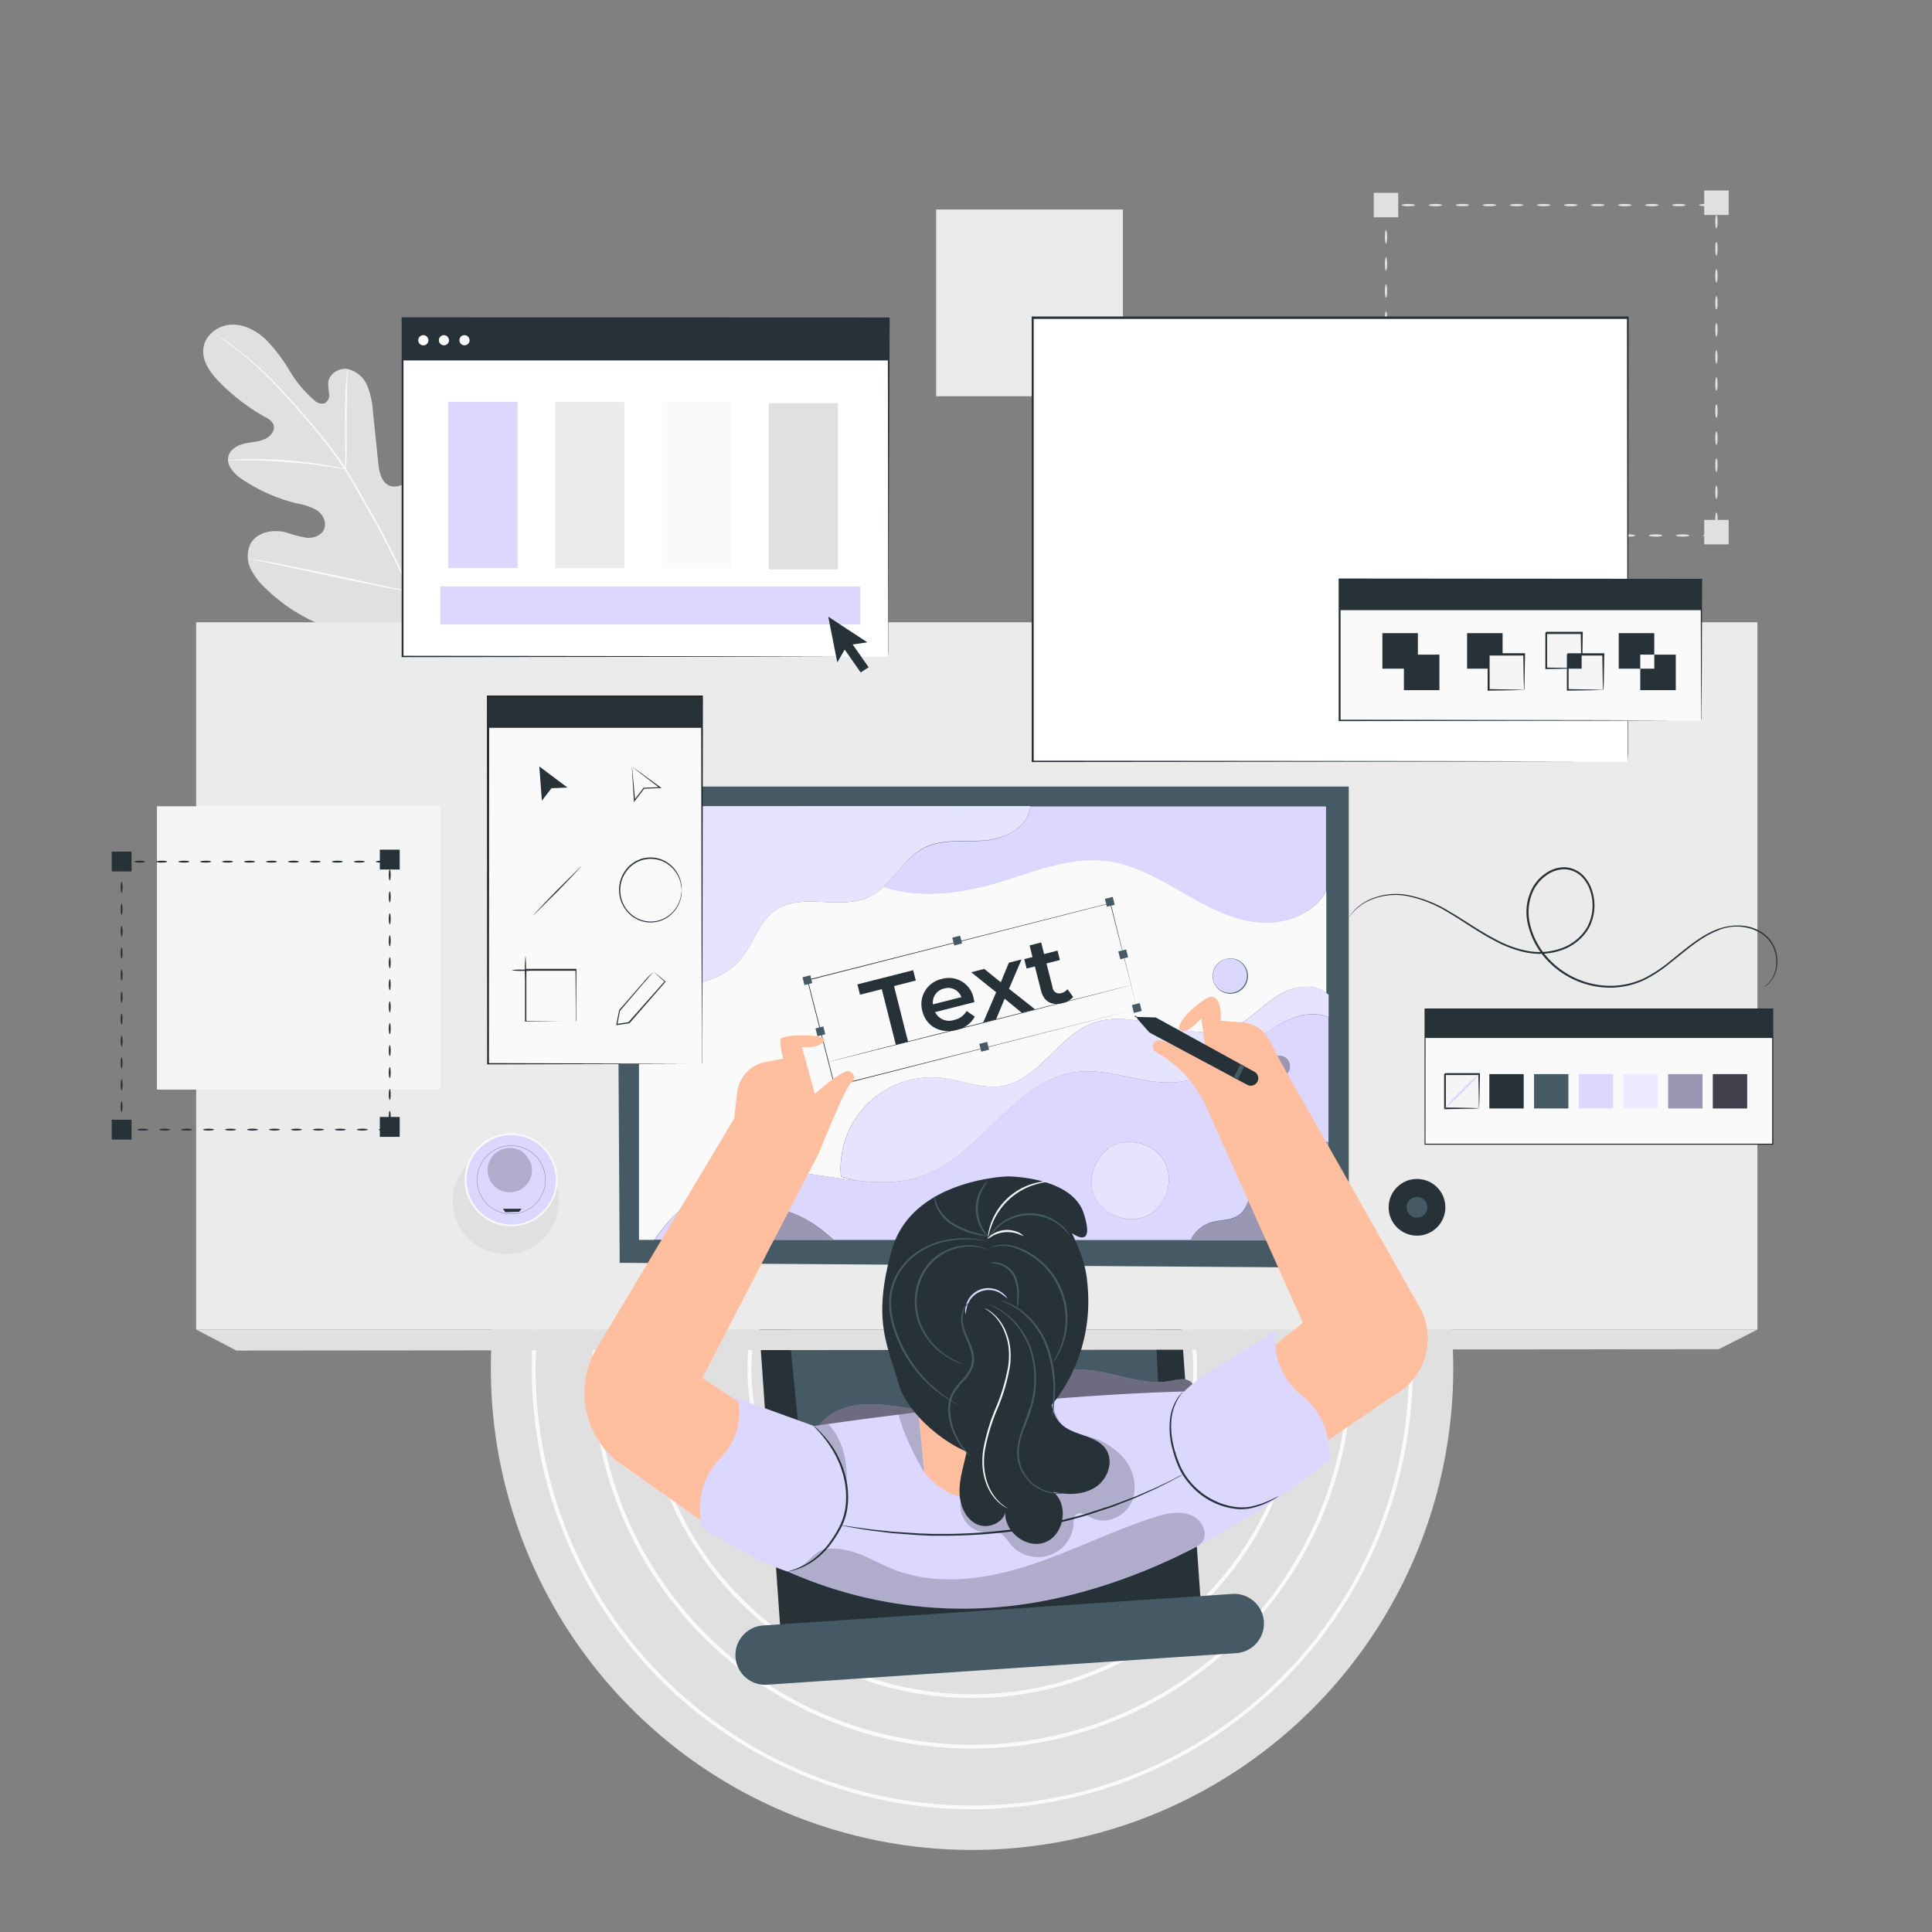 <svg xmlns="http://www.w3.org/2000/svg" xmlns:xlink="http://www.w3.org/1999/xlink" viewBox="0 0 500 500" xmlns:v="https://vecta.io/nano"><rect x="0" y="0" width="500" height="500" fill="#808080" stroke="none"/><style><![CDATA[.B{fill:#263238}.C{fill:#dbd7ff}.D{fill:#fafafa}.E{fill:#455a64}.F{opacity:.3}.G{fill:#fff}.H{fill:#f5f5f5}.I{fill:#e0e0e0}.J{opacity:.2}.K{fill:#ebebeb}.L{fill:#ffbe9d}]]></style><g class="I"><use xlink:href="#B"/><use xlink:href="#B" x="-7"/><use xlink:href="#C"/><use xlink:href="#C" x="-7"/><use xlink:href="#D"/><use xlink:href="#D" x="-7"/><use xlink:href="#B" x="-42.01"/><use xlink:href="#B" x="-49.01"/><use xlink:href="#C" x="-42.01"/><use xlink:href="#D" x="-35.01"/><use xlink:href="#D" x="-42.01"/><use xlink:href="#B" x="-77.02"/><path d="M358.7 136.57c.17 0 .3.79.3 1.75v.27l-.3-.3c.84 0 1.49.14 1.49.3s-.65.28-1.49.3h-.3v-.58c0-.95.13-1.74.3-1.74z"/><use xlink:href="#E"/><use xlink:href="#F"/><use xlink:href="#F" y="-7"/><use xlink:href="#G"/><path d="M358.7 101.56c.17 0 .3.79.3 1.76s-.13 1.75-.3 1.75-.3-.79-.3-1.75.13-1.76.3-1.76z"/><use xlink:href="#E" y="-35.01"/><use xlink:href="#F" y="-35.01"/><use xlink:href="#F" y="-42.01"/><use xlink:href="#G" y="-35.01"/><use xlink:href="#G" y="-42.01"/><use xlink:href="#E" y="-70.02"/><path d="M359.23 53.08c0 .08-.2.16-.53.21l.22-.21a8.09 8.09 0 0 1 .08 1.22c0 1-.13 1.75-.3 1.75s-.3-.78-.3-1.75a8.09 8.09 0 0 1 .08-1.22v-.25h.17c.35.08.58.17.58.25z"/><use xlink:href="#H"/><use xlink:href="#I"/><use xlink:href="#I" x="7"/><use xlink:href="#J"/><use xlink:href="#J" x="7"/><use xlink:href="#H" x="35.01"/><use xlink:href="#H" x="42.01"/><use xlink:href="#I" x="42.01"/><use xlink:href="#I" x="49.01"/><use xlink:href="#J" x="42.01"/><path d="M436.25 53.08c0 .16-.79.3-1.75.3s-1.76-.14-1.76-.3.79-.31 1.76-.31 1.75.14 1.75.31z"/><use xlink:href="#H" x="77.02"/><use xlink:href="#K"/><use xlink:href="#L"/><use xlink:href="#L" y="7"/><use xlink:href="#M"/><use xlink:href="#M" y="7"/><use xlink:href="#K" y="35.01"/><path d="M444.21 101.13c-.17 0-.3-.79-.3-1.76s.13-1.75.3-1.75.31.79.31 1.75-.14 1.76-.31 1.76z"/><use xlink:href="#L" y="42.01"/><use xlink:href="#M" y="35.01"/><use xlink:href="#M" y="42.01"/><use xlink:href="#K" y="70.02"/><use xlink:href="#K" y="77.02"/><path d="M441.05 134.55h6.33v6.33h-6.33zm-85.52.87h6.33v6.33h-6.33zm85.52-86.13h6.33v6.33h-6.33zm-85.52.62h6.33v6.33h-6.33zM111.12 162c11.06-9.7 12.07-25.54 10-39.45-.34-2.32-.35-4.81-1.69-6.73s-4.07-3-6-1.83c-1.64 1-2.18 3.11-3 4.88a13.72 13.72 0 0 1-4.89 5.82c-1.4.94-3.19 1.61-4.74 1-2.14-.89-2.68-3.64-2.92-6l-1.35-13a21.82 21.82 0 0 0-1.46-6.81 7.26 7.26 0 0 0-5.06-4.37c-2.27-.37-4.86 1.2-5.08 3.52a20.29 20.29 0 0 0 .26 2.9 2.45 2.45 0 0 1-1.18 2.45 2.81 2.81 0 0 1-2.66-.78 31.2 31.2 0 0 1-6.46-7.75 43.12 43.12 0 0 0-6.11-8c-2.46-2.32-5.69-4-9-3.83s-6.65 2.62-7.13 6 1.79 6.47 4.16 8.89a52.34 52.34 0 0 0 11.91 9.08 4.31 4.31 0 0 1 2 1.74c.67 1.49-.63 3.19-2.1 3.86-1.66.77-3.56.8-5.34 1.21s-3.66 1.43-4.15 3.21c-.69 2.48 1.57 4.74 3.7 6.15a44.57 44.57 0 0 0 14 6.13 15.2 15.2 0 0 1 5.17 1.76c1.51 1 2.57 3 1.92 4.77s-2.73 2.48-4.55 2.35a31.08 31.08 0 0 1-5.3-1.38c-3.32-.85-7.41-.18-9.15 2.8a7.4 7.4 0 0 0-.07 6.57 17 17 0 0 0 4.15 5.35 44.87 44.87 0 0 0 20.52 11.28c7.67 1.75 14.6 1.69 21.65-1.81"/></g><g class="D"><path d="M112.45 172.31a102.72 102.72 0 0 0-5.9-18.69 208 208 0 0 0-10.72-21.46l-3.1-5.49-3.13-5.26a103.71 103.71 0 0 0-6.86-9.3c-2.33-2.85-4.64-5.47-6.82-7.91s-4.26-4.66-6.24-6.61a81.66 81.66 0 0 0-10-8.5c-1.26-.91-2.26-1.58-2.94-2l-.78-.5a2.1 2.1 0 0 0-.27-.16l.25.19.75.54 2.89 2.09a87.52 87.52 0 0 1 9.92 8.59c2 2 4 4.19 6.19 6.63s4.46 5.07 6.78 7.93a104.53 104.53 0 0 1 6.81 9.28c1.09 1.67 2.09 3.44 3.11 5.24l3.1 5.48a215.94 215.94 0 0 1 10.73 21.4 104.9 104.9 0 0 1 6 18.61"/><path d="M89.48 121.41a4.7 4.7 0 0 0 .12-1l.13-2.78v-9.16l.12-9.15c0-1.17.1-2.11.14-2.77a4.71 4.71 0 0 0 0-1 5 5 0 0 0-.18 1c-.1.65-.2 1.59-.28 2.76-.19 2.34-.28 5.59-.25 9.17l.08 9.16v2.77a4.3 4.3 0 0 0 .12 1zm-30.43-2.28a6.56 6.56 0 0 0 1.2 0h3.28c2.76 0 6.58.12 10.78.44a153.25 153.25 0 0 1 10.74 1.2l3.23.51a6.48 6.48 0 0 0 1.2.16 6.46 6.46 0 0 0-1.16-.32c-.76-.18-1.86-.41-3.23-.65-2.73-.49-6.53-1-10.75-1.33a105.35 105.35 0 0 0-10.82-.32c-1.39 0-2.5.11-3.28.18a5.89 5.89 0 0 0-1.19.13zm47.07 33.98s.07-.13.17-.38.23-.69.39-1.14l1.31-4.22c1.06-3.57 2.37-8.55 3.74-14.07l3.63-14.1 1.18-4.25.31-1.16c.08-.31.1-.41.08-.42a1.85 1.85 0 0 0-.16.39l-.39 1.14c-.34 1-.78 2.42-1.31 4.21-1.07 3.58-2.38 8.56-3.75 14.08l-3.62 14.1-1.18 4.25-.32 1.16a2.37 2.37 0 0 0-.08.41z"/><path d="M65.09 144.71a1.27 1.27 0 0 0 .41.12l1.2.26 4.39.91 14.47 3.12 14.51 3 4.42.77 1.21.18a1.48 1.48 0 0 0 .42 0 2.56 2.56 0 0 0-.41-.12l-1.19-.26-4.4-.9-14.47-3.13-14.5-3-4.42-.77-1.21-.18a2.28 2.28 0 0 0-.43 0z"/></g><circle cx="251.63" cy="354.25" r="124.55" transform="matrix(.707 -.707 .707 .707 -176.79 281.68)" class="I"/><path d="M251.63 452.54a98.29 98.29 0 1 1 98.29-98.29 98.4 98.4 0 0 1-98.29 98.29zm0-195.58a97.29 97.29 0 1 0 97.29 97.29A97.39 97.39 0 0 0 251.63 257zm0 211.26a114 114 0 1 1 114-114 114.1 114.1 0 0 1-114 114zm0-226.94a113 113 0 1 0 113 113 113.1 113.1 0 0 0-113-113zm0 198.19a85.22 85.22 0 1 1 85.22-85.22 85.32 85.32 0 0 1-85.22 85.22zm0-169.44a84.22 84.22 0 1 0 84.22 84.22A84.32 84.32 0 0 0 251.63 270zm0 156.09a71.87 71.87 0 1 1 71.87-71.87 72 72 0 0 1-71.87 71.87zm0-142.74a70.87 70.87 0 1 0 70.87 70.87 70.95 70.95 0 0 0-70.87-70.87zm0 129.05a58.18 58.18 0 1 1 58.18-58.18 58.25 58.25 0 0 1-58.18 58.18zm0-115.36a57.18 57.18 0 1 0 57.18 57.18 57.25 57.25 0 0 0-57.18-57.18zm0 103.04a45.86 45.86 0 1 1 45.86-45.86 45.92 45.92 0 0 1-45.86 45.86zm0-90.72a44.86 44.86 0 1 0 44.86 44.86 44.91 44.91 0 0 0-44.86-44.86z" class="D"/><path d="M242.28 54.22h48.33v48.33h-48.33z" class="K"/><path d="M194.555 315.899l108.75-7.613 8.361 119.44-108.75 7.613z" class="B"/><path d="M300.12 366.73l-1.6-35.22-94.73 8.89 3.61 36.58 92.72-10.25zm19.82 61.1L198.53 436a7.68 7.68 0 0 1-8.18-7.15h0a7.67 7.67 0 0 1 7.15-8.18l121.41-8.16a7.68 7.68 0 0 1 8.18 7.15h0a7.68 7.68 0 0 1-7.15 8.17z" class="E"/><path d="M50.76 161.05h404.06v183.04H50.76z" class="K"/><path d="M50.76 344.09l10.44 5.44 383.62-.36 10.01-5.08H50.76z" class="I"/><path d="M160.37 326.82l-.72-123.26h189.41V328.1l-188.69-1.28z" class="E"/><path d="M199.45 303.36c7.33-.39 14.79 1.34 22.11 2.18l-3.93-1A23.62 23.62 0 0 1 243.9 279c5.21.61 10.34 2.95 15.51 2.08 9.48-1.6 14.36-12.89 23.36-16.27 11.51-4.32 24.92 5.78 36.27 1.05 4.6-1.91 7.94-6 12.21-8.54 3.66-2.19 9-2.83 12-.3V230.5c-3 5.87-10.5 8.72-17.23 8.16-7.13-.59-13.63-4.17-19.83-7.73s-12.57-7.27-19.68-8.19c-10.1-1.29-19.9 3.22-29.7 6-8.85 2.5-18.38 3.57-27.21 1l-.87-.3a15 15 0 0 1-3.69 2.62c-7.51 3.64-17.54-1.24-24.4 3.52-4.12 2.85-5.55 8.19-8.57 12.18-5.57 7.36-19 9.49-26.7 4.33V313v7.88h4a39 39 0 0 1 30.08-17.52zm116-54.32a4 4 0 0 1 1.54-.74l.21-.08h-.08a4.57 4.57 0 1 1-1.23.57z" class="D"/><g class="C"><use xlink:href="#N"/><path d="M325.18 269c-6 4.3-11.86 9.61-19.18 10.85-9 1.54-18.08-3.52-27.17-2.47-16.38 1.89-24.89 21.79-40.51 27.07-5.42 1.83-11 1.71-16.76 1.05-7.32-.84-14.78-2.57-22.11-2.18a39 39 0 0 0-30 17.52h4a29.77 29.77 0 0 1 14.39-8.08 29.18 29.18 0 0 1 23.5 4.53c1.53 1.1 3 2.36 4.43 3.6h29.82c1.32-.75 2.64-1.49 4-2.17 5.4-2.74 11.57-4.65 17.5-3.39a15.25 15.25 0 0 1 9.13 5.59h31.92a8.79 8.79 0 0 1 5.16-4.54c2.41-.74 5.19-.46 7.24-1.91 2.4-1.68 2.85-5 3.83-7.73 2.71-7.67 11.46-12.63 19.44-11.13v-32.36c-6.75-2.47-12.69 1.56-18.63 5.75zM297 314.59c-5.09 2.5-12.05-.31-14-5.63-1.51-4.2.4-9.19 4-11.75l-.8.37a9.2 9.2 0 0 1 3-1.54 9 9 0 0 1 1-.32l-.18.08c4.08-.88 8.78.71 11.05 4.28 3 4.79.98 12.01-4.07 14.51zm35.41-36.22a2.68 2.68 0 0 1-2.62-4.68l-.27.13a2.41 2.41 0 0 1 .94-.45l.13-.05h-.05a2.7 2.7 0 0 1 1.87 5z"/><use xlink:href="#O"/><use xlink:href="#P"/><use xlink:href="#Q"/><path d="M254.72 217.57c-5.33.39-11-.52-15.76 2-4.25 2.21-6.83 6.71-10.3 10 .29.1.58.21.88.29 8.83 2.56 18.36 1.48 27.21-1 9.8-2.76 19.59-7.28 29.7-6 7.1.91 13.48 4.62 19.68 8.19s12.69 7.13 19.83 7.72c6.72.56 14.19-2.29 17.22-8.16V208.7h0-76.55c-.38 5.24-6.63 8.47-11.91 8.87zM314.08 254a4.45 4.45 0 1 0 3.07-5.78h.08l-.21.08a4 4 0 0 0-1.54.74l.44-.21a4.65 4.65 0 0 0-1.84 5.17z"/><use xlink:href="#R"/></g><g class="F G"><use xlink:href="#R"/></g><g class="C"><use xlink:href="#S"/><path d="M192.11 247.76c3-4 4.45-9.33 8.57-12.18 6.86-4.76 16.89.12 24.4-3.52a15 15 0 0 0 3.69-2.62c3.47-3.25 6-7.75 10.29-10 4.74-2.47 10.44-1.55 15.77-1.95s11.42-3.59 11.8-8.87H165.06l.14 43.3.21.13c7.72 5.2 21.13 3.07 26.7-4.29z"/></g><g class="F G"><use xlink:href="#N"/></g><g class="F G"><path d="M238.21,208.66H165.06l.14,43.3.21.13c7.72,5.16,21.13,3,26.7-4.33,3-4,4.45-9.33,8.57-12.18,6.86-4.76,16.89.12,24.4-3.52a15,15,0,0,0,3.69-2.62c3.47-3.25,6-7.75,10.29-10,4.74-2.47,10.44-1.55,15.77-1.95s11.42-3.59,11.8-8.87"/></g><path d="M294.29 261.14l-7-27.37h.08L209 253.76h0l.08-.13 7 27.39-.12-.07 78.39-19.81-78.34 20h-.1v-.1l-7-27.39v-.1h.1 0l78.36-19.87h.07v.07l6.85 27.39z" class="B"/><g class="E"><use xlink:href="#T"/><use xlink:href="#T" x="-78.294" y="20.18"/><use xlink:href="#T" x="-6.984" y="-27.493"/><use xlink:href="#T" x="-46.487" y="-17.459"/><use xlink:href="#T" x="-39.496" y="10.034"/><use xlink:href="#T" x="-81.886" y="6.032"/><use xlink:href="#T" x="-3.518" y="-13.894"/><use xlink:href="#T" x="-85.252" y="-7.204"/></g><g class="B"><path d="M228.21 256l-5.64 1.43-.68-2.67 14.44-3.67.68 2.68-5.64 1.43 3.63 14.38-3.16.81zm23.96 3.35L242 261.94a4.06 4.06 0 0 0 5 2 4.78 4.78 0 0 0 3.16-2.3l2.11 1.46a6.8 6.8 0 0 1-4.69 3.44c-4.35 1.1-7.88-1-8.87-4.84a6.66 6.66 0 0 1 5-8.34 6.53 6.53 0 0 1 8.27 5 21.34 21.34 0 0 1 .19.99zm-10.73.58l7.37-1.87a3.64 3.64 0 0 0-4.47-2.23 3.71 3.71 0 0 0-2.9 4.1zm23 2.18l-4.44-3.65-2.22 5.35-3.35.85 3.38-7.87-6.46-5.17 3.38-.86 4.27 3.45 2.1-5.07 3.28-.83-3.25 7.58 6.77 5.35zm13.29-4.11a4.93 4.93 0 0 1-2.73 1.6c-2.84.72-4.86-.37-5.59-3.24l-1.58-6.25-2.14.54-.62-2.43 2.14-.54-.75-3 3-.77.75 3 3.48-.89.61 2.43-3.47.89 1.57 6.17a1.73 1.73 0 0 0 2.29 1.49 2.74 2.74 0 0 0 1.56-1z"/><path d="M292.71 254.94c0 .05-17.52 4.56-39.15 10.05l-39.21 9.85c-.01-.06 17.51-4.55 39.15-10l39.21-9.9zm163.49.66a7.1 7.1 0 0 0 1.57-1.22 8 8 0 0 0 1.94-5.25 9 9 0 0 0-.79-4 8.61 8.61 0 0 0-3.19-3.61 12.3 12.3 0 0 0-11.46-.58c-4.16 1.66-7.88 5-12 8.26a35.17 35.17 0 0 1-6.86 4.49 21.1 21.1 0 0 1-8.48 1.92 22.46 22.46 0 0 1-16.72-7.31 20.11 20.11 0 0 1-4.68-8.68 13.44 13.44 0 0 1 1.15-10 11 11 0 0 1 3.56-3.75 8.32 8.32 0 0 1 4.91-1.42 7.24 7.24 0 0 1 4.57 2.1 9.81 9.81 0 0 1 2.43 4.32 12.42 12.42 0 0 1-1 9.39 13.08 13.08 0 0 1-7.09 5.66 17.36 17.36 0 0 1-8.66.66 28.2 28.2 0 0 1-7.75-2.69c-4.74-2.38-8.7-5.32-12.57-7.57a32.35 32.35 0 0 0-11.1-4.46 16.75 16.75 0 0 0-8.91.9 13.16 13.16 0 0 0-4.74 3.15l-.58.65c-.15.19-.27.36-.38.49l-.32.4a4.43 4.43 0 0 1 .28-.43l.36-.51.57-.67a12.9 12.9 0 0 1 4.73-3.27 16.9 16.9 0 0 1 9-1 32.55 32.55 0 0 1 11.29 4.43c3.89 2.24 7.87 5.16 12.57 7.51a28.2 28.2 0 0 0 7.63 2.62 17 17 0 0 0 8.43-.66 12.62 12.62 0 0 0 6.82-5.46 11.92 11.92 0 0 0 .95-9 9.5 9.5 0 0 0-2.3-4.1 6.74 6.74 0 0 0-4.24-1.94 7.8 7.8 0 0 0-4.6 1.34 10.63 10.63 0 0 0-3.39 3.57 13 13 0 0 0-1.1 9.62 19.56 19.56 0 0 0 4.56 8.45 21.93 21.93 0 0 0 16.39 7.18 20.89 20.89 0 0 0 8.29-1.85 35.73 35.73 0 0 0 6.79-4.42c4.08-3.27 7.85-6.6 12.1-8.27s8.75-1.36 11.76.68a9 9 0 0 1 3.26 3.75 9.24 9.24 0 0 1 .76 4.12 8 8 0 0 1-2.07 5.31 3.75 3.75 0 0 1-.66.58 2.21 2.21 0 0 1-.53.34z"/></g><g class="F"><use xlink:href="#O"/></g><g class="F"><use xlink:href="#S"/></g><g class="F"><use xlink:href="#P"/></g><g class="F"><use xlink:href="#Q"/></g><use xlink:href="#U" class="C"/><g opacity=".5"><use xlink:href="#U"/></g><path d="M367.14 337.82l-35.7-63-2.91-5.63a8.47 8.47 0 0 0-6.83-4.55l-5.76-.47s.42-6.68-2.7-6.16c-2 .35-9.28 6.59-7.87 8.43s5.54-2.9 5.54-2.9l1.58 11.68s-10.95-6.37-12.72-6a1.65 1.65 0 0 0-.44 3.14 30.85 30.85 0 0 1 12.57 13.49h0l25.3 56.48-8.65 6.91 10.27 26.85 21.63-14.8a16.77 16.77 0 0 0 6.69-23.47z" class="L"/><g class="B"><path d="M293.7 262.845l1.046.545-.097.186-1.046-.545z"/><path d="M294.61 263.19l4.49.13 25.54 14.05a1.92 1.92 0 0 1 .77 2.59h0a1.93 1.93 0 0 1-2.61.79l-25.34-13.54-3.09-3.51a.31.31 0 0 1 .24-.51z"/></g><path d="M322.09 275.96l-1.81 3.48-1.04-.54 1.82-3.5 1.03.56z" class="E"/><path d="M219.45 277.24c-1.8-.18-8.57 5.86-8.57 5.86l-3.35-12.1s4.49.4 5.7-1.58-11-1.79-11.25-.45.7 5 .7 5l-4.61.89a9.06 9.06 0 0 0-7.28 7.84l-.75 6.44.13.06-35.68 59.6a22.76 22.76 0 0 0 4.61 28.88l35.74 25.39L208.18 374l-26.42-17.36L212 298.26s6.82-17.1 8.21-17.94a1.65 1.65 0 0 0-.76-3.08z" class="L"/><path d="M344.23 377.77l-.42-4.15a18.06 18.06 0 0 0-6.87-12.45h0a18.12 18.12 0 0 1-6.94-14.88l.06-1.72-18.27 11.22a39.19 39.19 0 0 0-5.44 4.43v-.09s-39 .64-95.67 8.92l-21.46-7.76 1.85 1.45c1 5.7-.88 10.74-4.89 14.92h0a18.14 18.14 0 0 0-5 13.3l.18 4.17s12.81 8.35 22.13 11.49l.35.1a111.33 111.33 0 0 0 49.77 9.51c34.87-1.42 63.53-20 67.29-22.52 8.75-4.58 23.33-15.94 23.33-15.94z" class="C"/><path d="M210.63 369.05a1.67 1.67 0 0 1 .38.3c.25.21.59.53 1 .95a27.88 27.88 0 0 1 3.27 3.91 24.06 24.06 0 0 1 3.25 6.84 21.42 21.42 0 0 1 .77 9.24 16.4 16.4 0 0 1-1.4 4.63 28.76 28.76 0 0 1-2.31 3.86 20.13 20.13 0 0 1-5.33 5.37 17.6 17.6 0 0 1-4.62 2.18 13 13 0 0 1-1.34.35 1.35 1.35 0 0 1-.48.07c0-.05.63-.2 1.75-.61a18.94 18.94 0 0 0 4.48-2.29 20.51 20.51 0 0 0 5.15-5.35 29.7 29.7 0 0 0 2.24-3.8 16.39 16.39 0 0 0 1.35-4.49 21.43 21.43 0 0 0-.72-9 24.35 24.35 0 0 0-3.1-6.77 32.58 32.58 0 0 0-3.11-4 18.07 18.07 0 0 1-1.23-1.39z" class="B"/><g class="J"><path d="M310.25 399.89c2.83-2 1.42-6.13-1.71-7.61s-6.85-.59-10.15.49c-10.65 3.48-20.72 8.58-31.36 12.11s-22.27 5.41-33 2.25c-7.49-2.19-12.53-7.12-20.28-6.24-3.53.4-4.63 4.89-9.86 6a114.18 114.18 0 0 0 23.45 7.36 109 109 0 0 0 29.26 1.83 130 130 0 0 0 29.56-5.94 147.64 147.64 0 0 0 24.09-10.25z"/></g><g class="J"><path d="M219.08 383.73s.93-9.47-4.79-15.21l-3.81.58s5.02 3.61 8.6 14.63z"/></g><path d="M237.23,358.56c-.2.52,1.93,22.44,1.93,22.44s11.11,15.5,28.58.41l2.11-23.9Z" class="L"/><g class="J"><path d="M239.16,381s-5.15-8.55-6.58-14.92l4.23-.51,1,1.19Z"/></g><g class="B"><path d="M330.94 387.2a2.17 2.17 0 0 1-.43.3l-1.29.74a20.36 20.36 0 0 1-5.12 2 12.87 12.87 0 0 1-3.8.3 18.28 18.28 0 0 1-4.29-.9 18.91 18.91 0 0 1-8.21-5.64 17.87 17.87 0 0 1-2.8-4.38 30 30 0 0 1-1.55-4.56 20.77 20.77 0 0 1-.61-8.11 12.36 12.36 0 0 1 1.92-5.13 8.89 8.89 0 0 1 .92-1.18c.23-.25.35-.38.37-.36a2.41 2.41 0 0 1-.29.43 10.68 10.68 0 0 0-.83 1.22 12.81 12.81 0 0 0-1.73 5.07 21.12 21.12 0 0 0 .71 7.94 30.94 30.94 0 0 0 1.56 4.47 17.61 17.61 0 0 0 2.72 4.25c4.56 5.32 11.43 7.24 15.84 6.17a22.26 22.26 0 0 0 5.1-1.8c1.16-.52 1.79-.87 1.81-.83z"/><path d="M306 381.67l-.19.13-.6.33-2.34 1.26-3.75 1.88-5.07 2.29-6.28 2.45-7.36 2.41a133.3 133.3 0 0 1-17.33 3.75 139.36 139.36 0 0 1-17.68 1.27h-4c-1.29 0-2.54-.11-3.75-.15l-6.72-.51-5.52-.67-4.15-.66-2.61-.48-.67-.14a.67.67 0 0 1-.23-.06h.25l.68.09 2.62.38 4.15.57 5.52.59 6.71.44 3.74.14h4a142.51 142.51 0 0 0 17.62-1.31 138.52 138.52 0 0 0 17.28-3.67l7.34-2.36 6.28-2.38 5.09-2.21 3.79-1.8 2.38-1.25.62-.29z"/></g><g class="J"><path d="M249,387.13a7,7,0,0,0,6.64,9.51,8.2,8.2,0,0,1,3.09.11c1.17.46,1.82,1.67,2.59,2.66a9.24,9.24,0,0,0,16.53-5.27,3.22,3.22,0,0,1,.48-2c1-1.16,2.8,0,4.16.67,3.45,1.8,8.09,0,10-3.39s1.31-7.83-.88-11.05a17.42,17.42,0,0,0-9.46-6.45c-2.39-.73-5-1.17-6.87-2.83-2.69-2.39-2.94-6.43-3-10"/></g><g class="B"><path d="M277.42 319.12c2.45 5.36 3.72 8.45 4.09 14.17a42.72 42.72 0 0 1-7.35 27.71c0 .06 0-.07 0 0-4.16 6.34-16.62 14.24-20.31 15.31s-18.36-8.07-21.33-18.34-6.77-16.51-1.72-34.47c5.17-18.4 30-19.05 30-19.05s16.65 0 19.7 9.66-3.08 5.01-3.08 5.01z"/><path d="M251.2,339.73a11.88,11.88,0,0,0-8.63,18.55c2.05,3,5.44,5,7,8.27,1.46,3,1.16,6.53.46,9.79s-1.76,6.48-1.71,9.81,1.5,6.91,4.51,8.33,7.42-.58,7.43-3.91c-1,5.27,5.07,10.45,10.11,8.61s6.36-9.72,2.19-13.1c3.69.87,7.82.86,11-1.23s4.76-6.74,2.61-9.85c-2.55-3.69-8.35-3.36-11.57-6.48-2.65-2.59-2.8-6.72-3-10.41-.28-5.33-1.07-10.79-3.79-15.37s-7.73-8.13-13-7.76"/></g><path d="M260.77 390.35a2.18 2.18 0 0 1-.53-.25 3.82 3.82 0 0 1-.61-.36 5.79 5.79 0 0 1-.78-.58 12 12 0 0 1-3.53-5 16.26 16.26 0 0 1-1-4.16 20 20 0 0 1 .16-4.91 50.51 50.51 0 0 1 3.22-10.72 49.78 49.78 0 0 0 3.19-10.61 19 19 0 0 0 .16-4.79 15.77 15.77 0 0 0-1-4.07 12.25 12.25 0 0 0-3.39-5c-1.1-.92-1.84-1.25-1.81-1.3a2.15 2.15 0 0 1 .53.23 4.35 4.35 0 0 1 .62.36 5.33 5.33 0 0 1 .79.56 11.93 11.93 0 0 1 3.6 5 15.66 15.66 0 0 1 1.06 4.15 19.86 19.86 0 0 1-.11 4.91 49.09 49.09 0 0 1-3.18 10.73 52.15 52.15 0 0 0-3.24 10.6 20.18 20.18 0 0 0-.2 4.8 16.22 16.22 0 0 0 .92 4.07 12.4 12.4 0 0 0 3.31 5c1.11.99 1.85 1.29 1.82 1.34z" class="D"/><path d="M275.8 386.35a2.19 2.19 0 0 1-.62.14 9.91 9.91 0 0 1-1.82.09 10.75 10.75 0 0 1-6.21-2.37 10.86 10.86 0 0 1-3.91-8.9 19.23 19.23 0 0 1 1.4-5.72l2.08-5.88a25.77 25.77 0 0 0 .48-11.87 20.32 20.32 0 0 0-4.1-8.78 18.43 18.43 0 0 0-5-4.34l-2.14-1.15a2.64 2.64 0 0 1 .6.2 12.23 12.23 0 0 1 1.64.78 17.68 17.68 0 0 1 5.14 4.27 20.54 20.54 0 0 1 4.28 8.92 25.79 25.79 0 0 1-.45 12.1 56.48 56.48 0 0 1-2.11 5.93 19.06 19.06 0 0 0-1.39 5.56 10.52 10.52 0 0 0 3.67 8.6 10.79 10.79 0 0 0 6 2.44 18.17 18.17 0 0 0 2.46-.02z" class="E"/><path d="M260.69 336.08a13.58 13.58 0 0 0-1.76-1.37 5.81 5.81 0 0 0-8.58 3.2 13.71 13.71 0 0 0-.44 2.18s-.09-.21-.12-.61a5.23 5.23 0 0 1 .21-1.68 5.95 5.95 0 0 1 9.12-3.4 5.21 5.21 0 0 1 1.26 1.14c.24.32.33.52.31.54z" class="C"/><g class="E"><path d="M251.17 376.88s-.14-.08-.36-.27a12.44 12.44 0 0 1-.94-.92 17.36 17.36 0 0 1-2.72-3.93 16.19 16.19 0 0 1-1.78-6.89 9.27 9.27 0 0 1 .88-4.15 16.41 16.41 0 0 1 2.72-3.63 10.27 10.27 0 0 0 2.35-3.64 6.87 6.87 0 0 0-.14-4c-.74-2.5-2.06-4.62-2.3-6.69a6.3 6.3 0 0 1 .82-4.68 3.29 3.29 0 0 1 1-.9c.27-.15.41-.22.42-.2a5.41 5.41 0 0 0-1.21 1.21 6.34 6.34 0 0 0-.62 4.51c.27 2 1.6 4 2.4 6.61a7.36 7.36 0 0 1 .17 4.25 10.63 10.63 0 0 1-2.45 3.84 16.84 16.84 0 0 0-2.66 3.51 8.88 8.88 0 0 0-.85 3.93 16.17 16.17 0 0 0 1.63 6.72 18.73 18.73 0 0 0 2.55 4l1.09 1.32zm21.17-10.24a7.35 7.35 0 0 1 .06-1.43l.2-3.88a34.06 34.06 0 0 0-1.79-12.55 20.89 20.89 0 0 0-7.55-10 21.53 21.53 0 0 0-4.74-2.31 2.03 2.03 0 0 0 .37.05 7.62 7.62 0 0 1 1 .27 14.49 14.49 0 0 1 3.54 1.69 20.43 20.43 0 0 1 7.84 10.1 32.43 32.43 0 0 1 1.73 12.76l-.37 3.89a8 8 0 0 1-.29 1.41z"/><path d="M263.25 338.44a12.63 12.63 0 0 1 0-2.35 12.25 12.25 0 0 0-.83-5.44 6.18 6.18 0 0 0-4-3.46 15 15 0 0 0-2.29-.31 4.07 4.07 0 0 1 2.38-.05 6.28 6.28 0 0 1 4.38 3.6 11.38 11.38 0 0 1 .72 5.68 8.49 8.49 0 0 1-.36 2.33z"/></g><path d="M264.87 319.85a9.06 9.06 0 0 1-1.38-.52 8.31 8.31 0 0 0-3.4-.44 8.08 8.08 0 0 0-3.28 1 10.16 10.16 0 0 1-1.26.75c-.05 0 .3-.52 1.06-1.06a7 7 0 0 1 3.43-1.24 7.11 7.11 0 0 1 3.59.62c.85.44 1.28.85 1.24.89z" class="H"/><path d="M276.93 319.81a24.55 24.55 0 0 0-2.56-2.54 12.39 12.39 0 0 0-15.91.2 22.76 22.76 0 0 0-2.49 2.61 2.92 2.92 0 0 1 .47-.86 11 11 0 0 1 1.78-2 12.31 12.31 0 0 1 16.39-.21 11.16 11.16 0 0 1 1.82 2 3.22 3.22 0 0 1 .5.8z" class="E"/><path d="M271.29 305.76c0 .1-1.29.17-3.26.76a17.37 17.37 0 0 0-11.35 10.54c-.74 1.93-.91 3.22-1 3.2a2.63 2.63 0 0 1 .06-.91 14.1 14.1 0 0 1 .59-2.41 16.56 16.56 0 0 1 11.6-10.77 14 14 0 0 1 2.45-.42 2.81 2.81 0 0 1 .91.01z" class="H"/><path d="M255.62 305.65c.07.06-.55.72-1.23 2a10.72 10.72 0 0 0 .1 10.52c.7 1.24 1.33 1.88 1.27 1.94a5.28 5.28 0 0 1-1.58-1.75 10.08 10.08 0 0 1-.1-10.9 5.43 5.43 0 0 1 1.54-1.81zm-13.8 3.73a19.08 19.08 0 0 0 .77 2.57 11.13 11.13 0 0 0 4.25 4.72 23.62 23.62 0 0 0 6 2.47 16.7 16.7 0 0 1 2.61.8 12.25 12.25 0 0 1-2.7-.44 20 20 0 0 1-6.18-2.39 10.64 10.64 0 0 1-4.32-5 7.07 7.07 0 0 1-.46-2 1.79 1.79 0 0 1 .03-.73zm7.62 43.72a2.58 2.58 0 0 1-.44-.1 13.11 13.11 0 0 1-1.37-.48 18.28 18.28 0 0 1-4.55-2.73 17.59 17.59 0 0 1-4.84-6.21A15.94 15.94 0 0 1 237 334a14.58 14.58 0 0 1 4.67-8.38 14.16 14.16 0 0 1 7.18-3.21 12.73 12.73 0 0 1 5.29.36 10.13 10.13 0 0 1 1.36.51 2.16 2.16 0 0 1 .44.23c0 .06-.65-.25-1.85-.55a13.22 13.22 0 0 0-5.19-.18A13.92 13.92 0 0 0 242 326a14.23 14.23 0 0 0-4.48 8.1 15.62 15.62 0 0 0 1.09 9.24 17.63 17.63 0 0 0 4.63 6.13 20 20 0 0 0 4.41 2.82l1.79.81zm-1.33 10.56a5.21 5.21 0 0 1-.63-.29c-.4-.2-1-.51-1.72-1A33.15 33.15 0 0 1 240 358a33.87 33.87 0 0 1-8.89-14.48 21.8 21.8 0 0 1-1-6.77 14.56 14.56 0 0 1 1.74-6.63 17.34 17.34 0 0 1 4-5 19.79 19.79 0 0 1 9.77-4.36 26 26 0 0 1 7.25-.09l1.94.33a3 3 0 0 1 .67.17 3.51 3.51 0 0 1-.69-.07l-1.94-.23a27.52 27.52 0 0 0-7.17.25 19.64 19.64 0 0 0-9.52 4.37 15.33 15.33 0 0 0-5.56 11.23 22 22 0 0 0 1 6.62 34.67 34.67 0 0 0 8.66 14.35 36.07 36.07 0 0 0 5.59 4.52l2.26 1.45zm24.16-10.73a26.36 26.36 0 0 0 2.67-5.76 20.61 20.61 0 0 0 .81-6.79 19 19 0 0 0-2.2-8 19.37 19.37 0 0 0-11.37-9.57 10 10 0 0 0-4.57-.24c-1.06.24-1.61.54-1.63.5s.13-.1.38-.24a6.89 6.89 0 0 1 1.21-.45 9.56 9.56 0 0 1 4.7.07 17.13 17.13 0 0 1 6.24 3.14 20.41 20.41 0 0 1 5.5 6.55 19.11 19.11 0 0 1 2.22 8.25 20.26 20.26 0 0 1-.94 6.92 19.59 19.59 0 0 1-2 4.26 12 12 0 0 1-.73 1c-.17.25-.27.37-.29.36z" class="E"/><path d="M267.24 82.33h153.98v114.81H267.24z" class="G"/><path d="M421.22 197.14v-2.1-6.1l-.06-23.2-.11-83.41.21.21h-154 0l.26-.26v114.81l-.24-.23 111.13.11 31.58.07h8.37 2.16.74-.71-2.13-8.33l-31.53.06-111.28.12H267v-.24V82.17v-.26h.28 154 .22v.22l-.11 83.55-.06 23.14v6.06l-.11 2.26z" class="B"/><path d="M346.64 150.11h93.63v36.4h-93.63z" class="D"/><g class="B"><path d="M440.27 186.51v-.66-1.89l-.05-7.23-.09-26.62.18.18-93.63.08h0l.26-.26v36.4l-.25-.25 67.06.11 19.5.07h5.24 1.35.48-.44-1.33-5.18l-19.45.07-67.23.12h-.25v-.25-36.4-.26h.26l93.63.08h.18v.18l-.1 26.73-.05 7.19v1.86c0 .44-.09.75-.09.75z"/><path d="M346.64 150.11h93.63v7.8h-93.63zm11.12 13.75h9.19v9.19h-9.19z"/><path d="M363.33 169.42h9.19v9.19h-9.19zm16.35-5.56h9.19v9.19h-9.19z"/></g><path d="M385.25 169.42h9.19v9.19h-9.19z" class="H"/><path d="M394.44 178.62a6.64 6.64 0 0 1-.05-.71l-.06-1.89-.11-6.6.22.23h-9.19l.26-.26h0v2.47 2.37 4.34l-.22-.23 6.59.12 1.9.06a4.24 4.24 0 0 1 .7.05 2.48 2.48 0 0 1-.61 0l-1.84.06-6.74.11H385v-.23-4.34-2.37-2.47h0c-.23.23.32-.32.26-.27h9.19.23v.22l-.12 6.74-.05 1.85a2.17 2.17 0 0 1-.07.75z" class="B"/><path d="M400.13 163.86h9.19v9.19h-9.19z" class="H"/><path d="M409.32 173.05a6.64 6.64 0 0 1-.05-.71q0-.76-.06-1.89l-.11-6.59.22.22h-9.19c-.06 0 .49-.5.26-.26h0v2.45 2.37 4.34l-.23-.22 6.59.11 1.9.06a4.24 4.24 0 0 1 .7.05 2.48 2.48 0 0 1-.61 0l-1.84.06-6.74.12h-.22v-.23-4.34-2.37-2.45h0l.26-.26h9.19.23v.23l-.11 6.73-.06 1.85a2.17 2.17 0 0 1-.13.73z" class="B"/><path d="M405.7 169.42h9.19v9.19h-9.19z" class="H"/><g class="B"><path d="M414.89 178.62a6.64 6.64 0 0 1-.05-.71l-.06-1.89-.11-6.6.22.23h-9.19l.26-.26h0v2.47 2.37 4.34l-.22-.23 6.59.12 1.9.06a4.24 4.24 0 0 1 .7.05 2.48 2.48 0 0 1-.61 0l-1.84.06-6.74.11h-.23v-.23-4.34-2.37-2.47h0c-.23.23.32-.32.26-.27h9.19.23v.22l-.12 6.74-.05 1.85a2.17 2.17 0 0 1-.13.75z"/><path d="M405.7 169.42h3.63v3.63h-3.63zm13.23-5.56h9.19v9.19h-9.19z"/><path d="M424.5 169.42h9.19v9.19h-9.19z"/></g><path d="M424.5 169.42h3.63v3.63h-3.63zm-55.7 91.71h89.98v34.98H368.8z" class="D"/><path d="M458.91,296.24H368.68V261h90.23Zm-90-.25h89.73V261.26H368.93Z" fill="#222221"/><path d="M368.8 261.13h89.98v7.5H368.8z" class="B"/><use xlink:href="#V" class="H"/><path d="M382.77 286.87a3.33 3.33 0 0 1-.06-.68v-1.83l-.12-6.38.23.23h-8.89c-.06.06.49-.49.26-.25h0v4.68 4.19l-.22-.22 6.37.11 1.83.06a6.52 6.52 0 0 1 .69.05 19.56 19.56 0 0 1-2.38.11l-6.51.12h-.23v-.23-4.19V278h0l.27-.27h8.89.1v.27l-.11 6.52-.12 2.35z" class="B"/><path d="M382.77 277.98l-8.89 8.89" class="D"/><path d="M373.88 286.87a36.88 36.88 0 0 1 4.26-4.62 37.25 37.25 0 0 1 4.63-4.27 37.25 37.25 0 0 1-4.27 4.63 36.88 36.88 0 0 1-4.62 4.26z" class="C"/><use xlink:href="#V" x="11.56" class="B"/><use xlink:href="#V" x="23.13" class="E"/><g class="C"><use xlink:href="#V" x="34.7"/><use xlink:href="#V" x="46.27"/></g><g opacity=".5" class="G"><use xlink:href="#V" x="46.27"/></g><use xlink:href="#V" x="57.84" class="C"/><g class="F"><use xlink:href="#V" x="57.84"/></g><use xlink:href="#V" x="69.4" class="C"/><g opacity=".7"><use xlink:href="#V" x="69.4"/></g><path d="M104.05 82.33h125.82v87.62H104.05z" class="G"/><g class="B"><path d="M229.87 170v-1.6-4.64-17.65l-.11-63.73.21.21H104.16h0l.26-.26v87.62l-.23-.24 90.69.12 25.86.06h6.88 1.77.62-.59-1.75-6.83l-25.81.07-90.84.11h-.24V170 82.38v-.26h.27l125.81.05h.21v.21l-.24 63.81-.06 17.6v4.6l-.07 1.61z"/><path d="M104.05 82.33h125.82v10.95H104.05z"/></g><path d="M110.88 88.11a1.32 1.32 0 1 1-1.32-1.37 1.35 1.35 0 0 1 1.32 1.37zm5.32 0a1.31 1.31 0 1 1-1.31-1.37 1.35 1.35 0 0 1 1.31 1.37zm5.32 0a1.31 1.31 0 1 1-1.31-1.37 1.34 1.34 0 0 1 1.31 1.37z" class="G"/><path d="M116.01 104.01h17.93v43.02h-17.93z" class="C"/><path d="M143.66 104.01h17.93v43.02h-17.93z" class="K"/><path d="M171.31 104.01h17.93v43.02h-17.93z" class="D"/><path d="M198.96 104.34h17.93v43.02h-17.93z" class="I"/><path d="M113.93 151.77h108.68v9.83H113.93z" class="C"/><path d="M214.35 159.59l2.34 11.84 1.92-3.31 4.13 5.9 2.06-1.33-4.13-5.9 3.8-.55-10.12-6.65z" class="B"/><path d="M126.27 180.36h55.38v94.99h-55.38z" class="D"/><path d="M181.65 275.35v-.47-1.36-5.23l-.07-19.63-.12-68.3.25.24h-55.38 0l.26-.26-.06 95-.2-.2 40.37.11 11.09.05h2.91 1-1-2.87l-11.05.05-40.49.11h-.21v-.2l-.06-95V180h.27 55.38.24v.24l-.12 68.46-.07 19.57v5.19 1.33c0 .33-.07.56-.07.56z" fill="#222221"/><g class="B"><path d="M126.27 180.36h55.38v8h-55.38zm13.3 17.99l.67 8.87 2.48-3.23 4.14-.17-7.29-5.47zm23.94 0l.52.37 1.52 1.08 5.34 3.9.33.25h-.42l-4 .17h-.15l.12-.07-2.48 3.23-.24.31v-.39l-.4-6.44c0-.7-.07-1.3-.1-1.82a5.79 5.79 0 0 1 0-.62 4.95 4.95 0 0 0 .07.7c.07.44.11 1.15.18 1.86l.57 6.3-.27-.08 2.47-3.24h.05.21l4-.16-.08.27-5.13-3.95-1.51-1.18-.6-.49zM138 236.94c-.06-.06 2.7-3 6.16-6.56l6.39-6.35c.06.06-2.7 3-6.16 6.57l-6.39 6.34zm38.41-6.54a14.8 14.8 0 0 0-.3-2 8.25 8.25 0 0 0-2.89-4.46 7.76 7.76 0 0 0-11.2 1.69 8.26 8.26 0 0 0 0 9.49 7.82 7.82 0 0 0 7.85 3.24 7.91 7.91 0 0 0 3.35-1.54 8.27 8.27 0 0 0 2.89-4.47 15.08 15.08 0 0 0 .3-2 6.71 6.71 0 0 1-.18 2 8.28 8.28 0 0 1-2.87 4.61 7.9 7.9 0 0 1-7.79 1.26 8.05 8.05 0 0 1-3.8-3 8.55 8.55 0 0 1 0-9.85 8.12 8.12 0 0 1 3.8-2.95 8 8 0 0 1 4.35-.36 8.2 8.2 0 0 1 3.44 1.62 8.31 8.31 0 0 1 2.87 4.61 6.77 6.77 0 0 1 .18 2.11zm-7.17 21.1l.2.14c.16.15.35.3.57.48l2.18 1.87.07.07-.06.07-9.3 10.69h0-.05l-1.12.17-2 .3h-.22v-.22l.73-3.67h0 0l6.32-7.26a16.39 16.39 0 0 1 2.67-2.67l-.19.18-.5.53-1.84 2.09-6.23 7.32v-.07l-.71 3.67-.18-.18 2-.31 1.12-.17-.1.05 9.4-10.61v.13l-2-1.88-.55-.52zM149 264.45v-.26-.73-2.73l-.06-9.64.13.14h-13l.15-.15h0v7 6.29l-.13-.13 9.37.07h2.65.71.18-.22-.68-2.62l-9.46.07h-.14v-.14-6.29-3.46-3.58h0c-.14.13.19-.2.16-.16h13 .14v.13l-.07 9.73v2.7.7l-.11.44z"/><path d="M138 251.09a12.38 12.38 0 0 1-2.81.16 12.43 12.43 0 0 1-2.82-.16 13.6 13.6 0 0 1 2.82-.15 13.54 13.54 0 0 1 2.81.15z"/><path d="M136,253.66a31.48,31.48,0,0,1,0-6.34,33.57,33.57,0,0,1,0,6.34Z"/></g><path d="M40.62 208.66h73.33v73.33H40.62z" class="H"/><circle cx="130.97" cy="310.84" r="13.74" transform="matrix(.707 -.707 .707 .707 -181.44 183.65)" class="I"/><circle cx="132.31" cy="305.34" r="12.02" transform="matrix(.707 -.707 .707 .707 -177.15 182.99)" class="D"/><circle cx="132.31" cy="305.34" r="11.58" class="C"/><path d="M132.31 314.21a8.87 8.87 0 1 1 8.87-8.87 8.88 8.88 0 0 1-8.87 8.87zm0-17.69a8.82 8.82 0 1 0 8.82 8.82 8.83 8.83 0 0 0-8.82-8.82z" class="B"/><g class="J"><path d="M133.25,297.24a5.74,5.74,0,1,0,4.4,6.16,5.24,5.24,0,0,0-.81-3.39c-1-1.49-1.82-2.38-3.59-2.77"/></g><g class="B"><path d="M130.14 312.82l.66.9 3.53-.11.68-.79h-4.87z"/><circle cx="366.72" cy="312.45" r="7.34"/></g><path d="M369.4 312.45a2.68 2.68 0 1 1-2.68-2.68 2.68 2.68 0 0 1 2.68 2.68z" class="E"/><g class="B"><path d="M98 292.34c0-.13.64-.24 1.43-.24s1.42.11 1.42.24-.64.25-1.42.25-1.43-.11-1.43-.25z"/><use xlink:href="#W"/><use xlink:href="#W" x="-5.68"/><path d="M81 292.34c0-.13.64-.24 1.42-.24s1.42.11 1.42.24-.64.25-1.42.25-1.42-.11-1.42-.25z"/><use xlink:href="#X"/><use xlink:href="#X" x="-5.68"/><path d="M63.93 292.34c0-.13.64-.24 1.42-.24s1.43.11 1.43.24-.64.25-1.43.25-1.42-.11-1.42-.25z"/><use xlink:href="#W" x="-34.09"/><use xlink:href="#W" x="-39.77"/><path d="M46.89 292.34c0-.13.64-.24 1.42-.24s1.42.11 1.42.24-.64.25-1.42.25-1.42-.11-1.42-.25z"/><use xlink:href="#X" x="-34.09"/><use xlink:href="#X" x="-39.77"/><path d="M31.48 290.71c.13 0 .24.64.24 1.42v.21l-.24-.24c.68 0 1.2.12 1.2.24s-.52.23-1.2.25h-.24v-.46c-.01-.78.1-1.42.24-1.42zm0-5.71c.13 0 .24.64.24 1.42s-.11 1.42-.24 1.42-.25-.64-.25-1.42.11-1.42.25-1.42z"/><use xlink:href="#Y"/><use xlink:href="#Y" y="-5.68"/><path d="M31.48 268c.13 0 .24.64.24 1.42s-.11 1.43-.24 1.43-.25-.64-.25-1.43.11-1.42.25-1.42z"/><use xlink:href="#Z"/><use xlink:href="#Z" y="-5.68"/><path d="M31.48 250.94c.13 0 .24.64.24 1.42s-.11 1.42-.24 1.42-.25-.64-.25-1.42.11-1.42.25-1.42z"/><use xlink:href="#Y" y="-34.09"/><use xlink:href="#Y" y="-39.77"/><use xlink:href="#Z" y="-28.41"/><use xlink:href="#Z" y="-34.09"/><path d="M31.9 223c0 .06-.16.13-.42.17l.17-.17a5.45 5.45 0 0 1 .07 1c0 .79-.11 1.42-.24 1.42s-.25-.63-.25-1.42a6.54 6.54 0 0 1 .07-1v-.2h.14c.3.03.46.09.46.2z"/><use xlink:href="#a"/><use xlink:href="#b"/><use xlink:href="#b" x="5.73"/><use xlink:href="#b" x="11.36"/><use xlink:href="#a" x="22.73"/><use xlink:href="#a" x="28.42"/><use xlink:href="#a" x="34.09"/><use xlink:href="#b" x="34.09"/><use xlink:href="#b" x="39.73"/><use xlink:href="#b" x="45.45"/><use xlink:href="#a" x="56.82"/><use xlink:href="#a" x="62.5"/><path d="M100.87 227.86c-.14 0-.25-.64-.25-1.42s.11-1.43.25-1.43.24.64.24 1.43-.11 1.42-.24 1.42z"/><use xlink:href="#c"/><use xlink:href="#c" y="5.68"/><path d="M100.87 244.9c-.14 0-.25-.64-.25-1.42s.11-1.42.25-1.42.24.64.24 1.42-.11 1.42-.24 1.42z"/><use xlink:href="#d"/><use xlink:href="#d" y="5.68"/><use xlink:href="#c" y="28.46"/><use xlink:href="#c" y="34.09"/><use xlink:href="#c" y="39.77"/><use xlink:href="#d" y="28.42"/><use xlink:href="#d" y="34.09"/><use xlink:href="#d" y="39.77"/><path d="M98.3 289.07h5.14v5.14H98.3zm-69.39.71h5.14v5.14h-5.14zm69.39-69.89h5.14v5.14H98.3z"/><path d="M28.91 220.39h5.14v5.14h-5.14z"/></g><defs ><path id="B" d="M440.71 138.59c0-.17.78-.31 1.75-.31s1.75.14 1.75.31-.78.3-1.75.3-1.75-.14-1.75-.3z"/><path id="C" d="M426.71 138.59c0-.17.78-.31 1.75-.31s1.75.14 1.75.31-.79.3-1.75.3-1.75-.14-1.75-.3z"/><path id="D" d="M412.7 138.59c0-.17.79-.31 1.75-.31s1.75.14 1.75.31-.78.3-1.75.3-1.75-.14-1.75-.3z"/><path id="E" d="M358.7 129.57c.17 0 .3.79.3 1.75s-.13 1.75-.3 1.75-.3-.78-.3-1.75.13-1.75.3-1.75z"/><path id="F" d="M358.7 122.57c.17 0 .3.78.3 1.75s-.13 1.75-.3 1.75-.3-.78-.3-1.75.13-1.75.3-1.75z"/><path id="G" d="M358.7 108.57c.17 0 .3.78.3 1.75s-.13 1.75-.3 1.75-.3-.79-.3-1.75.13-1.75.3-1.75z"/><path id="H" d="M366.23 53.08c0 .16-.79.3-1.75.3s-1.75-.14-1.75-.3.78-.31 1.75-.31 1.75.14 1.75.31z"/><path id="I" d="M373.23 53.08c0 .16-.78.3-1.75.3s-1.75-.14-1.75-.3.78-.31 1.75-.31 1.75.14 1.75.31z"/><path id="J" d="M387.23 53.08c0 .16-.78.3-1.75.3s-1.75-.14-1.75-.3.79-.31 1.75-.31 1.75.14 1.75.31z"/><path id="K" d="M444.21 59.11c-.17 0-.3-.78-.3-1.75s.13-1.75.3-1.75.31.79.31 1.75-.14 1.75-.31 1.75z"/><path id="L" d="M444.21 66.12c-.17 0-.3-.79-.3-1.75s.13-1.75.3-1.75.31.78.31 1.75-.14 1.75-.31 1.75z"/><path id="M" d="M444.21 80.12c-.17 0-.3-.78-.3-1.75s.13-1.75.3-1.75.31.78.31 1.75-.14 1.75-.31 1.75z"/><path id="N" d="M343.29 257c-3.08-2.53-8.38-1.89-12 .3-4.27 2.57-7.61 6.63-12.21 8.54-11.35 4.73-24.76-5.37-36.27-1.05-9 3.38-13.88 14.67-23.36 16.27-5.17.87-10.3-1.47-15.51-2.08a23.62 23.62 0 0 0-26.27 25.53l3.93 1c5.71.66 11.34.78 16.76-1.05 15.62-5.28 24.13-25.18 40.51-27.07 9.09-1.05 18.16 4 27.17 2.47 7.32-1.24 13.14-6.55 19.18-10.85s11.88-8.26 18.62-5.79v-5.79c-.2-.13-.37-.29-.55-.43z"/><path id="O" d="M324.36 306.84c-1 2.77-1.43 6.05-3.83 7.73-2 1.45-4.83 1.17-7.24 1.91a8.79 8.79 0 0 0-5.16 4.54h35.67v-25.31c-7.98-1.5-16.73 3.46-19.44 11.13z"/><path id="P" d="M187.85 312.8a29.77 29.77 0 0 0-14.39 8.08l42.32.05-4.43-3.6a29.18 29.18 0 0 0-23.5-4.53z"/><path id="Q" d="M267.08 315.4c-5.93-1.26-12.1.65-17.5 3.39-1.34.68-2.66 1.42-4 2.17h30.61a15.25 15.25 0 0 0-9.11-5.56z"/><path id="R" d="M290 295.8l.18-.08a9 9 0 0 0-1 .32 9.2 9.2 0 0 0-3 1.54l.8-.37c-3.57 2.56-5.48 7.55-4 11.75 1.92 5.32 8.88 8.13 14 5.63s7.1-9.72 4.07-14.51c-2.28-3.57-6.98-5.16-11.05-4.28z"/><path id="S" d="M333.47 274.49a2.84 2.84 0 0 0-3-1.15h.05l-.13.05a2.41 2.41 0 0 0-.94.45l.27-.13a2.69 2.69 0 1 0 3.71.8z"/><path id="T" d="M292.935 260.121l2.026-.514.514 2.026-2.026.514z"/><path id="U" d="M211.37,369.88c2.75-4.93,9.09-6.66,14.74-6.47S237.32,365.23,243,365c12.89-.61,24.07-10.89,37-10.52,7.75.22,15.32,4.33,22.93,2.9,1.85-.35,4-.93,5.38.37a3.41,3.41,0,0,1,.11,4.24,9.17,9.17,0,0,1-3.64,2.75c-19.69,10-42.49,10.92-64.39,13.67-5.6.7-11.3,1.53-16.86.55s-11.08-4.13-13.32-9.31"/><path id="V" d="M373.88 277.98h8.89v8.89h-8.89z"/><path id="W" d="M92.34 292.34c0-.13.64-.24 1.42-.24s1.42.11 1.42.24-.63.25-1.42.25-1.42-.11-1.42-.25z"/><path id="X" d="M75.3 292.34c0-.13.63-.24 1.42-.24s1.42.11 1.42.24-.64.25-1.42.25-1.42-.11-1.42-.25z"/><path id="Y" d="M31.48 279.35c.13 0 .24.63.24 1.42s-.11 1.42-.24 1.42-.25-.64-.25-1.42.11-1.42.25-1.42z"/><path id="Z" d="M31.48 262.3c.13 0 .24.64.24 1.42s-.11 1.42-.24 1.42-.25-.63-.25-1.42.11-1.42.25-1.42z"/><path id="a" d="M37.58 223c0 .13-.63.24-1.42.24s-1.42-.11-1.42-.24.64-.25 1.42-.25 1.42.07 1.42.25z"/><path id="b" d="M43.27 223c0 .13-.64.24-1.42.24s-1.42-.11-1.42-.24.63-.25 1.42-.25 1.42.07 1.42.25z"/><path id="c" d="M100.87 233.54c-.14 0-.25-.64-.25-1.42s.11-1.42.25-1.42.24.63.24 1.42-.11 1.42-.24 1.42z"/><path id="d" d="M100.87 250.58c-.14 0-.25-.63-.25-1.42s.11-1.42.25-1.42.24.64.24 1.42-.11 1.42-.24 1.42z"/></defs></svg>
